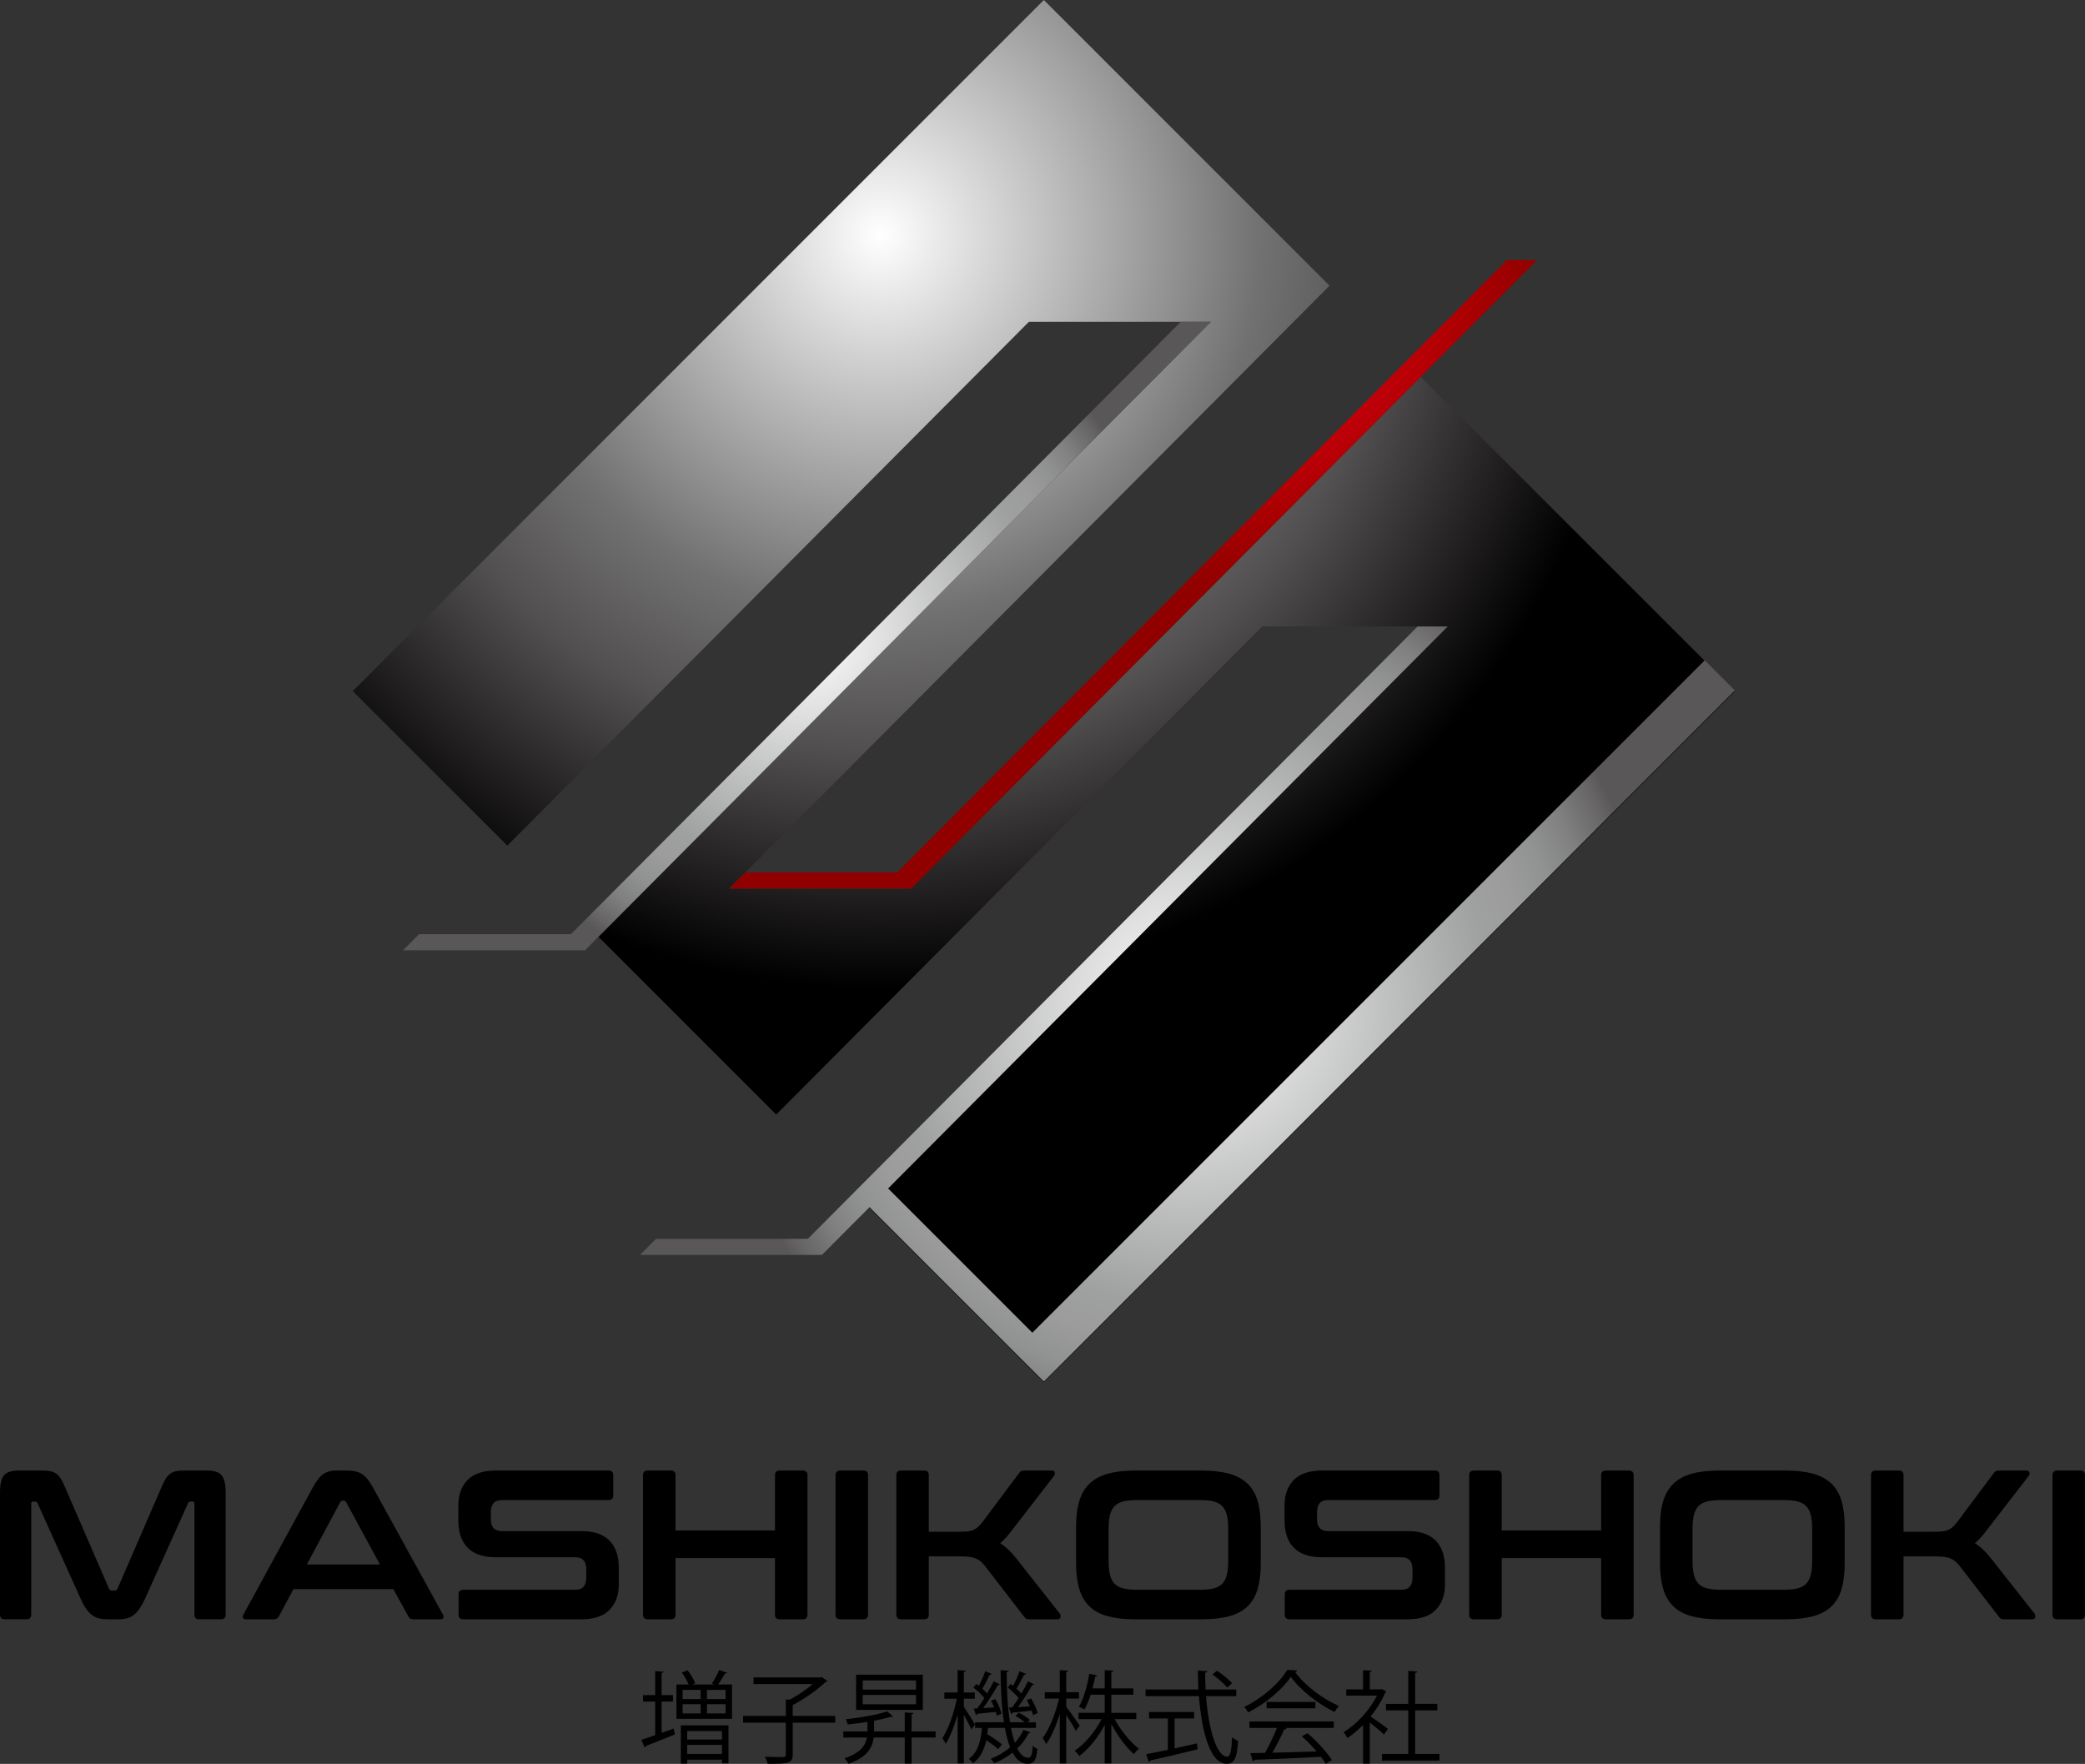 <?xml version="1.0" encoding="utf-8"?>
<!-- Generator: Adobe Illustrator 23.0.6, SVG Export Plug-In . SVG Version: 6.00 Build 0)  -->
<svg version="1.1" id="logo" xmlns="http://www.w3.org/2000/svg" xmlns:xlink="http://www.w3.org/1999/xlink" x="0px" y="0px"
	 width="243.703px" height="206.159px" viewBox="0 0 243.703 206.159" enable-background="new 0 0 243.703 206.159"
	 xml:space="preserve">
<rect x="0" y="0" width="243.703" height="206.159" fill="#333333" stroke="none"/>
<g>
	<path d="M77.335,202.529l1.41-0.505c0.035,0.153,0.07,0.317,0.141,0.693c-1.245,0.505-2.549,1.022-3.384,1.339
		c-0.012,0.094-0.07,0.164-0.141,0.188l-0.4-0.893c0.447-0.141,1.011-0.341,1.621-0.552v-3.925h-1.421v-0.752h1.421v-2.808
		l0.987,0.07c-0.012,0.082-0.082,0.129-0.235,0.153v2.585h1.327v0.752h-1.327V202.529z M84.984,195.503
		c-0.035,0.07-0.118,0.094-0.247,0.094c-0.2,0.376-0.517,0.893-0.799,1.281h1.622v4.018h-6.497v-4.018h1.422
		c-0.165-0.411-0.482-0.975-0.788-1.398l0.67-0.258c0.364,0.47,0.74,1.104,0.893,1.515l-0.341,0.141h2.574
		c-0.106-0.047-0.212-0.083-0.283-0.106c0.294-0.434,0.659-1.116,0.847-1.586L84.984,195.503z M79.579,206.124v-4.465h5.568v4.43
		h-0.763v-0.423h-4.065v0.458H79.579z M79.79,197.512v1.069h2.103v-1.069H79.79z M79.79,199.18v1.081h2.103v-1.081H79.79z
		 M84.384,202.317h-4.065v0.999h4.065V202.317z M80.319,204.996h4.065v-1.057h-4.065V204.996z M84.808,198.581v-1.069h-2.174v1.069
		H84.808z M84.808,200.261v-1.081h-2.174v1.081H84.808z"/>
	<path d="M97.629,200.555v0.787h-4.97v3.724c0,0.564-0.152,0.799-0.575,0.94c-0.423,0.129-1.187,0.141-2.35,0.141
		c-0.059-0.235-0.199-0.588-0.341-0.823c0.623,0.024,1.21,0.036,1.622,0.036c0.74,0,0.834,0,0.834-0.306v-3.713h-4.993v-0.787h4.993
		v-1.926l0.458,0.023c0.928-0.481,1.939-1.175,2.69-1.821h-6.92v-0.776h7.801l0.141-0.058l0.705,0.47
		c-0.035,0.059-0.129,0.082-0.2,0.105c-0.964,0.916-2.526,2.021-3.866,2.714v1.268H97.629z"/>
	<path d="M109.357,202.364v0.717h-2.808v3.043h-0.799v-3.043h-3.63c-0.141,1.163-0.752,2.303-2.937,3.067
		c-0.094-0.188-0.317-0.494-0.482-0.635c1.891-0.634,2.467-1.527,2.632-2.432h-2.762v-0.717h2.82v-1.116
		c-0.763,0.129-1.562,0.223-2.314,0.306c-0.036-0.176-0.13-0.446-0.224-0.611c1.728-0.188,3.748-0.528,4.829-0.928l0.705,0.599
		c-0.035,0.035-0.059,0.035-0.223,0.035c-0.54,0.165-1.234,0.329-1.997,0.47v1.245h3.583v-2.221l1.035,0.07
		c-0.012,0.082-0.071,0.141-0.235,0.153v1.997H109.357z M107.865,195.738v4.113h-7.801v-4.113H107.865z M107.066,197.477v-1.069
		h-6.226v1.069H107.066z M107.066,199.192V198.1h-6.226v1.093H107.066z"/>
	<path d="M112.661,199.497c0.306,0.435,1.128,1.739,1.304,2.056l-0.423,0.588c-0.153-0.376-0.552-1.14-0.882-1.727v5.686h-0.728
		v-5.722c-0.376,1.339-0.87,2.632-1.386,3.431c-0.094-0.2-0.282-0.494-0.4-0.658c0.682-1.01,1.375-2.949,1.692-4.605h-1.456v-0.728
		h1.55v-2.62l0.951,0.07c-0.011,0.071-0.07,0.13-0.223,0.153v2.397h1.281v0.728h-1.281V199.497z M118.16,201.953
		c0.129,0.658,0.282,1.245,0.458,1.739c0.423-0.458,0.764-0.963,0.998-1.504l0.823,0.282c-0.023,0.071-0.094,0.106-0.212,0.106
		c-0.317,0.646-0.764,1.245-1.328,1.786c0.353,0.693,0.764,1.081,1.258,1.081c0.352,0,0.481-0.293,0.552-1.41
		c0.153,0.164,0.388,0.317,0.552,0.376c-0.141,1.339-0.399,1.739-1.163,1.739c-0.728-0.012-1.292-0.482-1.739-1.304
		c-0.623,0.481-1.339,0.916-2.138,1.245c-0.094-0.141-0.293-0.388-0.435-0.517c0.869-0.341,1.645-0.799,2.279-1.351
		c-0.247-0.623-0.446-1.398-0.611-2.267h-1.974c-0.023,0.247-0.047,0.493-0.082,0.74c0.611,0.364,1.327,0.846,1.703,1.187
		l-0.446,0.552c-0.306-0.294-0.846-0.693-1.375-1.046c-0.235,1.057-0.658,2.045-1.563,2.703c-0.106-0.164-0.317-0.4-0.481-0.517
		c1.093-0.775,1.421-2.162,1.539-3.618h-0.799v-0.658h3.372c-0.27-1.751-0.387-3.842-0.399-6.086l0.952,0.058
		c-0.012,0.083-0.071,0.141-0.235,0.165c-0.011,2.173,0.118,4.206,0.388,5.863h1.739c-0.306-0.247-0.728-0.541-1.104-0.74
		l0.387-0.387c0.458,0.234,1.022,0.587,1.304,0.857l-0.247,0.27h0.951v0.658H118.16z M113.813,199.697l0.411-0.024
		c0.27-0.341,0.552-0.764,0.834-1.21c-0.306-0.387-0.834-0.869-1.281-1.222l0.341-0.423c0.094,0.07,0.188,0.141,0.294,0.212
		c0.27-0.517,0.588-1.21,0.752-1.704l0.752,0.329c-0.035,0.07-0.117,0.094-0.235,0.094c-0.212,0.458-0.564,1.139-0.87,1.621
		c0.212,0.188,0.411,0.388,0.564,0.564c0.294-0.505,0.576-1.01,0.776-1.433l0.728,0.364c-0.035,0.059-0.129,0.094-0.247,0.094
		c-0.435,0.776-1.116,1.857-1.715,2.679l1.281-0.082c-0.105-0.27-0.235-0.552-0.364-0.787l0.505-0.188
		c0.329,0.54,0.623,1.257,0.705,1.715l-0.54,0.235c-0.024-0.129-0.059-0.282-0.106-0.446c-0.846,0.094-1.634,0.176-2.185,0.223
		c-0.012,0.082-0.07,0.129-0.141,0.153L113.813,199.697z M118.313,199.556c0.235-0.306,0.494-0.693,0.752-1.093
		c-0.306-0.387-0.834-0.869-1.281-1.222l0.341-0.423l0.282,0.212c0.282-0.517,0.599-1.21,0.763-1.704l0.752,0.329
		c-0.035,0.07-0.118,0.094-0.235,0.094c-0.212,0.458-0.564,1.128-0.881,1.609c0.223,0.2,0.423,0.4,0.576,0.576
		c0.306-0.505,0.575-1.01,0.776-1.433l0.717,0.364c-0.023,0.059-0.118,0.094-0.235,0.094c-0.423,0.74-1.069,1.774-1.645,2.561
		c0.434-0.024,0.893-0.047,1.386-0.083c-0.118-0.258-0.247-0.505-0.376-0.728l0.505-0.2c0.329,0.54,0.669,1.245,0.763,1.703
		l-0.529,0.259c-0.035-0.153-0.094-0.341-0.164-0.541c-0.857,0.106-1.68,0.188-2.232,0.235c-0.012,0.094-0.082,0.141-0.164,0.153
		l-0.259-0.74L118.313,199.556z"/>
	<path d="M124.625,199.486c0.364,0.446,1.351,1.856,1.574,2.197l-0.458,0.623c-0.2-0.411-0.705-1.245-1.116-1.868v5.663h-0.752
		v-5.792c-0.423,1.375-0.999,2.726-1.586,3.536c-0.094-0.212-0.282-0.517-0.423-0.693c0.764-1.022,1.539-2.949,1.927-4.629h-1.668
		v-0.74h1.751v-2.585l0.975,0.07c-0.012,0.071-0.07,0.13-0.223,0.153v2.362h1.492v0.74h-1.492V199.486z M132.814,200.931h-2.526
		c0.717,1.327,1.868,2.749,2.843,3.466c-0.187,0.141-0.457,0.423-0.599,0.623c-0.893-0.776-1.915-2.15-2.632-3.525v4.605h-0.775
		v-4.499c-0.775,1.48-1.903,2.843-2.973,3.642c-0.129-0.2-0.364-0.47-0.552-0.611c1.163-0.752,2.396-2.221,3.148-3.701h-2.69v-0.74
		h3.066v-2.115h-1.644c-0.2,0.623-0.446,1.233-0.729,1.727c-0.164-0.106-0.446-0.247-0.646-0.317
		c0.623-1.057,1.022-2.667,1.21-3.865l0.94,0.2c-0.023,0.082-0.105,0.129-0.235,0.129c-0.081,0.399-0.188,0.881-0.329,1.386h1.433
		v-2.138l1.01,0.07c-0.012,0.083-0.083,0.141-0.235,0.165v1.903h2.574v0.74H129.9v2.115h2.914V200.931z"/>
	<path d="M144.497,198.24h-3.536c0.294,3.807,1.221,7.073,2.49,7.073c0.341,0,0.494-0.682,0.564-2.279
		c0.188,0.176,0.483,0.364,0.706,0.447c-0.153,2.068-0.471,2.667-1.34,2.667c-1.915,0-2.913-3.654-3.243-7.907h-6.239v-0.775h6.18
		c-0.035-0.729-0.058-1.469-0.07-2.209l1.105,0.059c0,0.105-0.072,0.164-0.247,0.188c0,0.658,0.012,1.316,0.047,1.962h3.584V198.24z
		 M137.294,200.849v3.501c0.857-0.188,1.75-0.387,2.62-0.588l0.059,0.694c-2.01,0.505-4.171,1.01-5.522,1.304
		c-0.012,0.094-0.083,0.165-0.165,0.188l-0.329-0.916c0.692-0.129,1.574-0.306,2.549-0.517v-3.665h-2.198v-0.752h5.263v0.752
		H137.294z M142.241,195.268c0.634,0.423,1.397,1.034,1.762,1.457l-0.553,0.517c-0.364-0.435-1.104-1.092-1.738-1.527
		L142.241,195.268z"/>
	<path d="M151.619,195.245c-0.035,0.094-0.129,0.153-0.246,0.176c1.151,1.598,3.278,3.173,5.123,3.971
		c-0.188,0.188-0.376,0.47-0.506,0.705c-1.868-0.917-3.983-2.526-5.111-4.113c-0.975,1.457-2.937,3.125-4.993,4.159
		c-0.094-0.164-0.293-0.47-0.458-0.634c2.068-0.999,4.1-2.761,5.028-4.336L151.619,195.245z M146.039,201.953v-0.752h9.857v0.752
		h-5.651l0.141,0.047c-0.035,0.082-0.129,0.118-0.281,0.129c-0.353,0.799-0.882,1.857-1.387,2.726
		c1.563-0.035,3.384-0.094,5.17-0.153c-0.529-0.611-1.14-1.245-1.727-1.762l0.669-0.364c1.105,0.951,2.291,2.243,2.844,3.137
		l-0.706,0.446c-0.153-0.247-0.341-0.529-0.575-0.822c-2.855,0.153-5.887,0.282-7.767,0.341c-0.023,0.105-0.093,0.152-0.188,0.164
		l-0.293-0.94c0.493,0,1.068-0.012,1.715-0.035c0.482-0.846,1.035-1.997,1.398-2.914H146.039z M148.048,198.922h5.699v0.74h-5.699
		V198.922z"/>
	<path d="M162.044,197.724c-0.011,0.047-0.081,0.094-0.141,0.118c-0.411,0.975-1.01,1.915-1.692,2.772
		c0.564,0.376,1.715,1.222,2.02,1.457l-0.469,0.658c-0.329-0.329-1.081-0.952-1.657-1.41v4.817h-0.787v-4.523
		c-0.599,0.599-1.222,1.128-1.845,1.539c-0.082-0.2-0.293-0.552-0.423-0.693c1.481-0.916,3.043-2.549,3.889-4.277h-3.584v-0.728
		h1.962v-2.244l1.022,0.058c-0.012,0.083-0.082,0.141-0.235,0.165v2.021h1.269l0.141-0.047L162.044,197.724z M165.405,204.996h2.843
		v0.776h-6.72v-0.776h3.078v-5.087h-2.607v-0.764h2.607v-3.854l1.046,0.07c-0.011,0.082-0.081,0.141-0.246,0.165v3.618h2.597v0.764
		h-2.597V204.996z"/>
</g>
<g>
	<g>
		<radialGradient id="SVGID_1_" cx="102.918" cy="27.44" r="88.111" gradientUnits="userSpaceOnUse">
			<stop  offset="0" style="stop-color:#FFFFFF"/>
			<stop  offset="0.505" style="stop-color:#727171"/>
			<stop  offset="0.68" style="stop-color:#525050"/>
			<stop  offset="0.886" style="stop-color:#1E1C1C"/>
			<stop  offset="1" style="stop-color:#000000"/>
		</radialGradient>
		<polygon fill="url(#SVGID_1_)" points="202.785,80.776 166.057,44.048 106.501,103.851 85.235,103.851 155.401,33.393 122.009,0 
			41.233,80.776 59.293,98.836 120.265,37.61 141.531,37.61 69.948,109.491 90.727,130.269 147.54,73.22 168.806,73.22 
			101.382,140.924 122.009,161.551 		"/>
	</g>
	<radialGradient id="SVGID_2_" cx="138.792" cy="117.346" r="54.964" gradientUnits="userSpaceOnUse">
		<stop  offset="0" style="stop-color:#FFFFFF"/>
		<stop  offset="0.642" style="stop-color:#9FA0A0"/>
		<stop  offset="0.725" style="stop-color:#9C9C9D"/>
		<stop  offset="0.806" style="stop-color:#919292"/>
		<stop  offset="0.887" style="stop-color:#808080"/>
		<stop  offset="0.967" style="stop-color:#676565"/>
		<stop  offset="1" style="stop-color:#595757"/>
	</radialGradient>
	<polygon fill="url(#SVGID_2_)" points="202.785,80.697 199.258,77.171 120.666,155.764 103.806,138.904 169.218,73.22 
		165.698,73.22 94.42,144.795 76.674,144.795 74.8,146.676 96.066,146.676 101.628,141.092 122.009,161.473 	"/>
	<g>
		<radialGradient id="SVGID_3_" cx="141.413" cy="29.818" r="39.482" gradientUnits="userSpaceOnUse">
			<stop  offset="0" style="stop-color:#FFFFFF"/>
			<stop  offset="0.405" style="stop-color:#E60012"/>
			<stop  offset="0.598" style="stop-color:#C6000B"/>
			<stop  offset="0.775" style="stop-color:#AB0002"/>
			<stop  offset="0.915" style="stop-color:#980000"/>
			<stop  offset="1" style="stop-color:#910000"/>
		</radialGradient>
		<polygon fill="url(#SVGID_3_)" points="176.133,30.395 104.855,101.97 87.108,101.97 85.235,103.851 106.501,103.851 
			179.653,30.395 		"/>
	</g>
	<g>
		<radialGradient id="SVGID_4_" cx="94.322" cy="74.338" r="42.294" gradientUnits="userSpaceOnUse">
			<stop  offset="0" style="stop-color:#FFFFFF"/>
			<stop  offset="0.642" style="stop-color:#9FA0A0"/>
			<stop  offset="0.725" style="stop-color:#9C9C9D"/>
			<stop  offset="0.806" style="stop-color:#919292"/>
			<stop  offset="0.887" style="stop-color:#808080"/>
			<stop  offset="0.967" style="stop-color:#676565"/>
			<stop  offset="1" style="stop-color:#595757"/>
		</radialGradient>
		<polygon fill="url(#SVGID_4_)" points="138.011,37.61 66.733,109.185 48.986,109.185 47.113,111.067 68.379,111.067 
			141.531,37.61 		"/>
	</g>
</g>
<g>
	<path d="M4.918,171.874c0.364,0,0.679,0.025,0.944,0.074c0.265,0.049,0.497,0.145,0.695,0.286c0.199,0.141,0.377,0.331,0.534,0.571
		c0.157,0.24,0.318,0.559,0.484,0.956l5.166,11.922c0.066,0.149,0.182,0.223,0.348,0.223h0.298c0.165,0,0.281-0.074,0.348-0.223
		l5.166-11.922c0.165-0.397,0.327-0.716,0.484-0.956c0.157-0.24,0.335-0.43,0.534-0.571c0.199-0.141,0.426-0.236,0.683-0.286
		c0.256-0.049,0.567-0.074,0.931-0.074h2.658c0.861,0,1.44,0.195,1.738,0.583c0.298,0.389,0.447,1.056,0.447,1.999v14.257
		c0,0.364-0.19,0.546-0.571,0.546h-2.534c-0.364,0-0.546-0.182-0.546-0.546v-12.965c0-0.165-0.067-0.248-0.199-0.248h-0.224
		c-0.166,0-0.273,0.066-0.323,0.199l-5.017,11.127c-0.198,0.447-0.402,0.824-0.608,1.13c-0.207,0.307-0.431,0.559-0.671,0.758
		c-0.24,0.198-0.513,0.339-0.819,0.422c-0.307,0.084-0.667,0.124-1.081,0.124h-1.192c-0.414,0-0.774-0.041-1.08-0.124
		c-0.307-0.082-0.58-0.224-0.82-0.422c-0.24-0.199-0.464-0.451-0.671-0.758c-0.208-0.307-0.41-0.683-0.609-1.13l-5.017-11.127
		c-0.05-0.133-0.158-0.199-0.323-0.199H3.85c-0.133,0-0.199,0.083-0.199,0.248v12.965c0,0.364-0.182,0.546-0.546,0.546H0.571
		C0.19,189.26,0,189.079,0,188.714v-14.257c0-0.944,0.149-1.61,0.447-1.999c0.298-0.389,0.885-0.583,1.763-0.583H4.918z"/>
	<path d="M40.684,171.874c0.629,0,1.158,0.129,1.589,0.385c0.43,0.257,0.853,0.758,1.267,1.503l8.221,14.927
		c0.083,0.166,0.103,0.303,0.062,0.41c-0.042,0.108-0.162,0.161-0.36,0.161h-3.154c-0.282,0-0.472-0.108-0.571-0.323l-1.763-3.204
		H34.3l-1.714,3.204c-0.116,0.215-0.307,0.323-0.571,0.323h-3.229c-0.215,0-0.344-0.053-0.385-0.161
		c-0.042-0.108-0.021-0.244,0.062-0.41l8.147-14.927c0.414-0.745,0.82-1.245,1.217-1.503c0.398-0.256,0.861-0.385,1.391-0.385
		H40.684z M35.865,182.853h8.544l-3.949-7.278c-0.067-0.116-0.158-0.174-0.273-0.174h-0.149c-0.116,0-0.207,0.058-0.273,0.174
		L35.865,182.853z"/>
	<path d="M71.134,171.874c0.364,0,0.546,0.182,0.546,0.546v2.36c0,0.364-0.182,0.546-0.546,0.546H58.69
		c-0.48,0-0.819,0.124-1.018,0.373c-0.198,0.248-0.298,0.588-0.298,1.018v0.845c0,0.928,0.43,1.391,1.291,1.391h9.314
		c1.441,0,2.525,0.369,3.254,1.106c0.729,0.737,1.093,1.792,1.093,3.166v1.987c0,1.209-0.356,2.186-1.068,2.931
		c-0.712,0.745-1.822,1.118-3.328,1.118H54.17c-0.381,0-0.571-0.182-0.571-0.546v-2.36c0-0.364,0.19-0.546,0.571-0.546h13.04
		c0.48,0,0.82-0.124,1.018-0.373c0.199-0.248,0.298-0.588,0.298-1.019v-1.018c0-0.927-0.431-1.391-1.292-1.391h-9.314
		c-1.441,0-2.526-0.369-3.254-1.106c-0.729-0.736-1.093-1.792-1.093-3.166v-1.813c0-1.209,0.356-2.186,1.068-2.931
		c0.712-0.746,1.821-1.118,3.328-1.118H71.134z"/>
	<path d="M78.411,171.874c0.364,0,0.547,0.182,0.547,0.546v6.458h11.624v-6.458c0-0.364,0.182-0.546,0.546-0.546h2.682
		c0.381,0,0.571,0.182,0.571,0.546v16.294c0,0.364-0.191,0.546-0.571,0.546h-2.682c-0.364,0-0.546-0.182-0.546-0.546v-6.607H78.958
		v6.607c0,0.364-0.182,0.546-0.547,0.546h-2.682c-0.381,0-0.571-0.182-0.571-0.546v-16.294c0-0.364,0.19-0.546,0.571-0.546H78.411z"
		/>
	<path d="M100.914,171.874c0.364,0,0.547,0.182,0.547,0.546v16.294c0,0.364-0.182,0.546-0.547,0.546h-2.682
		c-0.381,0-0.571-0.182-0.571-0.546v-16.294c0-0.364,0.19-0.546,0.571-0.546H100.914z"/>
	<path d="M108.017,171.874c0.364,0,0.546,0.182,0.546,0.546v6.607h3.502c0.398,0,0.729-0.013,0.993-0.038
		c0.265-0.025,0.497-0.078,0.696-0.161c0.199-0.083,0.381-0.199,0.546-0.348c0.165-0.149,0.339-0.339,0.522-0.571l4.272-5.713
		c0.083-0.116,0.165-0.199,0.248-0.248c0.083-0.049,0.24-0.074,0.472-0.074h3.08c0.215,0,0.343,0.07,0.385,0.211
		c0.041,0.141,0.021,0.27-0.062,0.385l-4.819,6.234c-0.282,0.381-0.542,0.704-0.782,0.969c-0.24,0.265-0.476,0.497-0.708,0.695
		c0.646,0.398,1.275,0.994,1.887,1.788l5.092,6.458c0.066,0.083,0.091,0.212,0.074,0.385c-0.017,0.174-0.149,0.261-0.397,0.261
		h-3.179c-0.215,0-0.364-0.025-0.447-0.074c-0.083-0.05-0.166-0.132-0.248-0.248l-4.57-5.912c-0.332-0.43-0.687-0.724-1.068-0.881
		c-0.381-0.157-0.952-0.236-1.714-0.236h-3.775v6.806c0,0.364-0.182,0.546-0.546,0.546h-2.682c-0.381,0-0.571-0.182-0.571-0.546
		v-16.294c0-0.364,0.19-0.546,0.571-0.546H108.017z"/>
	<path d="M140.405,171.874c1.258,0,2.33,0.12,3.217,0.36c0.885,0.24,1.606,0.621,2.161,1.143c0.554,0.521,0.956,1.197,1.205,2.024
		c0.248,0.829,0.372,1.839,0.372,3.031v4.272c0,1.192-0.124,2.207-0.372,3.043c-0.248,0.836-0.65,1.515-1.205,2.037
		c-0.555,0.521-1.276,0.898-2.161,1.13c-0.886,0.232-1.958,0.348-3.217,0.348h-7.675c-1.258,0-2.326-0.116-3.204-0.348
		c-0.878-0.232-1.594-0.608-2.148-1.13c-0.555-0.521-0.96-1.201-1.217-2.037c-0.257-0.836-0.385-1.851-0.385-3.043v-4.272
		c0-1.192,0.128-2.202,0.385-3.031c0.257-0.827,0.662-1.502,1.217-2.024c0.555-0.521,1.27-0.902,2.148-1.143
		c0.877-0.24,1.945-0.36,3.204-0.36H140.405z M129.576,182.43c0,0.646,0.054,1.188,0.162,1.626c0.107,0.439,0.285,0.787,0.534,1.043
		c0.248,0.257,0.583,0.439,1.006,0.546c0.422,0.108,0.956,0.162,1.602,0.162h7.377c0.646,0,1.18-0.053,1.602-0.162
		c0.422-0.107,0.758-0.289,1.006-0.546c0.248-0.256,0.426-0.604,0.534-1.043c0.108-0.438,0.161-0.98,0.161-1.626v-3.726
		c0-0.646-0.053-1.188-0.161-1.627c-0.108-0.438-0.286-0.786-0.534-1.043c-0.248-0.257-0.584-0.439-1.006-0.547
		c-0.422-0.107-0.956-0.161-1.602-0.161h-7.377c-0.646,0-1.18,0.054-1.602,0.161c-0.422,0.108-0.758,0.29-1.006,0.547
		c-0.248,0.257-0.426,0.604-0.534,1.043c-0.108,0.439-0.162,0.981-0.162,1.627V182.43z"/>
	<path d="M167.702,171.874c0.364,0,0.546,0.182,0.546,0.546v2.36c0,0.364-0.182,0.546-0.546,0.546h-12.443
		c-0.481,0-0.82,0.124-1.019,0.373c-0.199,0.248-0.298,0.588-0.298,1.018v0.845c0,0.928,0.43,1.391,1.292,1.391h9.314
		c1.44,0,2.524,0.369,3.253,1.106c0.729,0.737,1.093,1.792,1.093,3.166v1.987c0,1.209-0.356,2.186-1.067,2.931
		c-0.712,0.745-1.822,1.118-3.328,1.118h-13.76c-0.382,0-0.572-0.182-0.572-0.546v-2.36c0-0.364,0.19-0.546,0.572-0.546h13.04
		c0.48,0,0.819-0.124,1.018-0.373c0.199-0.248,0.298-0.588,0.298-1.019v-1.018c0-0.927-0.43-1.391-1.291-1.391h-9.314
		c-1.44,0-2.525-0.369-3.253-1.106c-0.729-0.736-1.093-1.792-1.093-3.166v-1.813c0-1.209,0.356-2.186,1.068-2.931
		c0.712-0.746,1.821-1.118,3.329-1.118H167.702z"/>
	<path d="M174.979,171.874c0.364,0,0.546,0.182,0.546,0.546v6.458h11.624v-6.458c0-0.364,0.182-0.546,0.546-0.546h2.682
		c0.381,0,0.572,0.182,0.572,0.546v16.294c0,0.364-0.191,0.546-0.572,0.546h-2.682c-0.364,0-0.546-0.182-0.546-0.546v-6.607h-11.624
		v6.607c0,0.364-0.182,0.546-0.546,0.546h-2.682c-0.382,0-0.572-0.182-0.572-0.546v-16.294c0-0.364,0.19-0.546,0.572-0.546H174.979z
		"/>
	<path d="M208.658,171.874c1.258,0,2.33,0.12,3.217,0.36c0.885,0.24,1.606,0.621,2.161,1.143c0.554,0.521,0.956,1.197,1.205,2.024
		c0.248,0.829,0.372,1.839,0.372,3.031v4.272c0,1.192-0.124,2.207-0.372,3.043c-0.248,0.836-0.65,1.515-1.205,2.037
		c-0.555,0.521-1.276,0.898-2.161,1.13c-0.886,0.232-1.958,0.348-3.217,0.348h-7.675c-1.258,0-2.326-0.116-3.204-0.348
		c-0.878-0.232-1.594-0.608-2.148-1.13c-0.555-0.521-0.961-1.201-1.217-2.037c-0.257-0.836-0.385-1.851-0.385-3.043v-4.272
		c0-1.192,0.128-2.202,0.385-3.031c0.256-0.827,0.662-1.502,1.217-2.024c0.555-0.521,1.27-0.902,2.148-1.143
		c0.878-0.24,1.946-0.36,3.204-0.36H208.658z M197.829,182.43c0,0.646,0.053,1.188,0.162,1.626c0.107,0.439,0.285,0.787,0.534,1.043
		c0.248,0.257,0.584,0.439,1.006,0.546c0.422,0.108,0.956,0.162,1.602,0.162h7.377c0.646,0,1.18-0.053,1.602-0.162
		c0.422-0.107,0.758-0.289,1.006-0.546c0.248-0.256,0.426-0.604,0.534-1.043c0.108-0.438,0.161-0.98,0.161-1.626v-3.726
		c0-0.646-0.053-1.188-0.161-1.627c-0.108-0.438-0.286-0.786-0.534-1.043c-0.248-0.257-0.584-0.439-1.006-0.547
		c-0.422-0.107-0.956-0.161-1.602-0.161h-7.377c-0.646,0-1.18,0.054-1.602,0.161c-0.422,0.108-0.758,0.29-1.006,0.547
		c-0.248,0.257-0.426,0.604-0.534,1.043c-0.108,0.439-0.162,0.981-0.162,1.627V182.43z"/>
	<path d="M221.946,171.874c0.364,0,0.546,0.182,0.546,0.546v6.607h3.503c0.398,0,0.728-0.013,0.993-0.038
		c0.265-0.025,0.497-0.078,0.695-0.161c0.199-0.083,0.381-0.199,0.547-0.348c0.165-0.149,0.339-0.339,0.521-0.571l4.272-5.713
		c0.082-0.116,0.165-0.199,0.248-0.248c0.083-0.049,0.24-0.074,0.472-0.074h3.08c0.215,0,0.343,0.07,0.385,0.211
		c0.042,0.141,0.021,0.27-0.062,0.385l-4.818,6.234c-0.282,0.381-0.543,0.704-0.782,0.969c-0.24,0.265-0.477,0.497-0.708,0.695
		c0.646,0.398,1.275,0.994,1.888,1.788l5.091,6.458c0.066,0.083,0.091,0.212,0.075,0.385c-0.017,0.174-0.149,0.261-0.398,0.261
		h-3.179c-0.215,0-0.365-0.025-0.447-0.074c-0.083-0.05-0.166-0.132-0.248-0.248l-4.571-5.912c-0.331-0.43-0.687-0.724-1.068-0.881
		c-0.382-0.157-0.952-0.236-1.714-0.236h-3.776v6.806c0,0.364-0.182,0.546-0.546,0.546h-2.683c-0.381,0-0.572-0.182-0.572-0.546
		v-16.294c0-0.364,0.19-0.546,0.572-0.546H221.946z"/>
	<path d="M243.157,171.874c0.364,0,0.546,0.182,0.546,0.546v16.294c0,0.364-0.182,0.546-0.546,0.546h-2.682
		c-0.382,0-0.572-0.182-0.572-0.546v-16.294c0-0.364,0.19-0.546,0.572-0.546H243.157z"/>
</g>
</svg>
